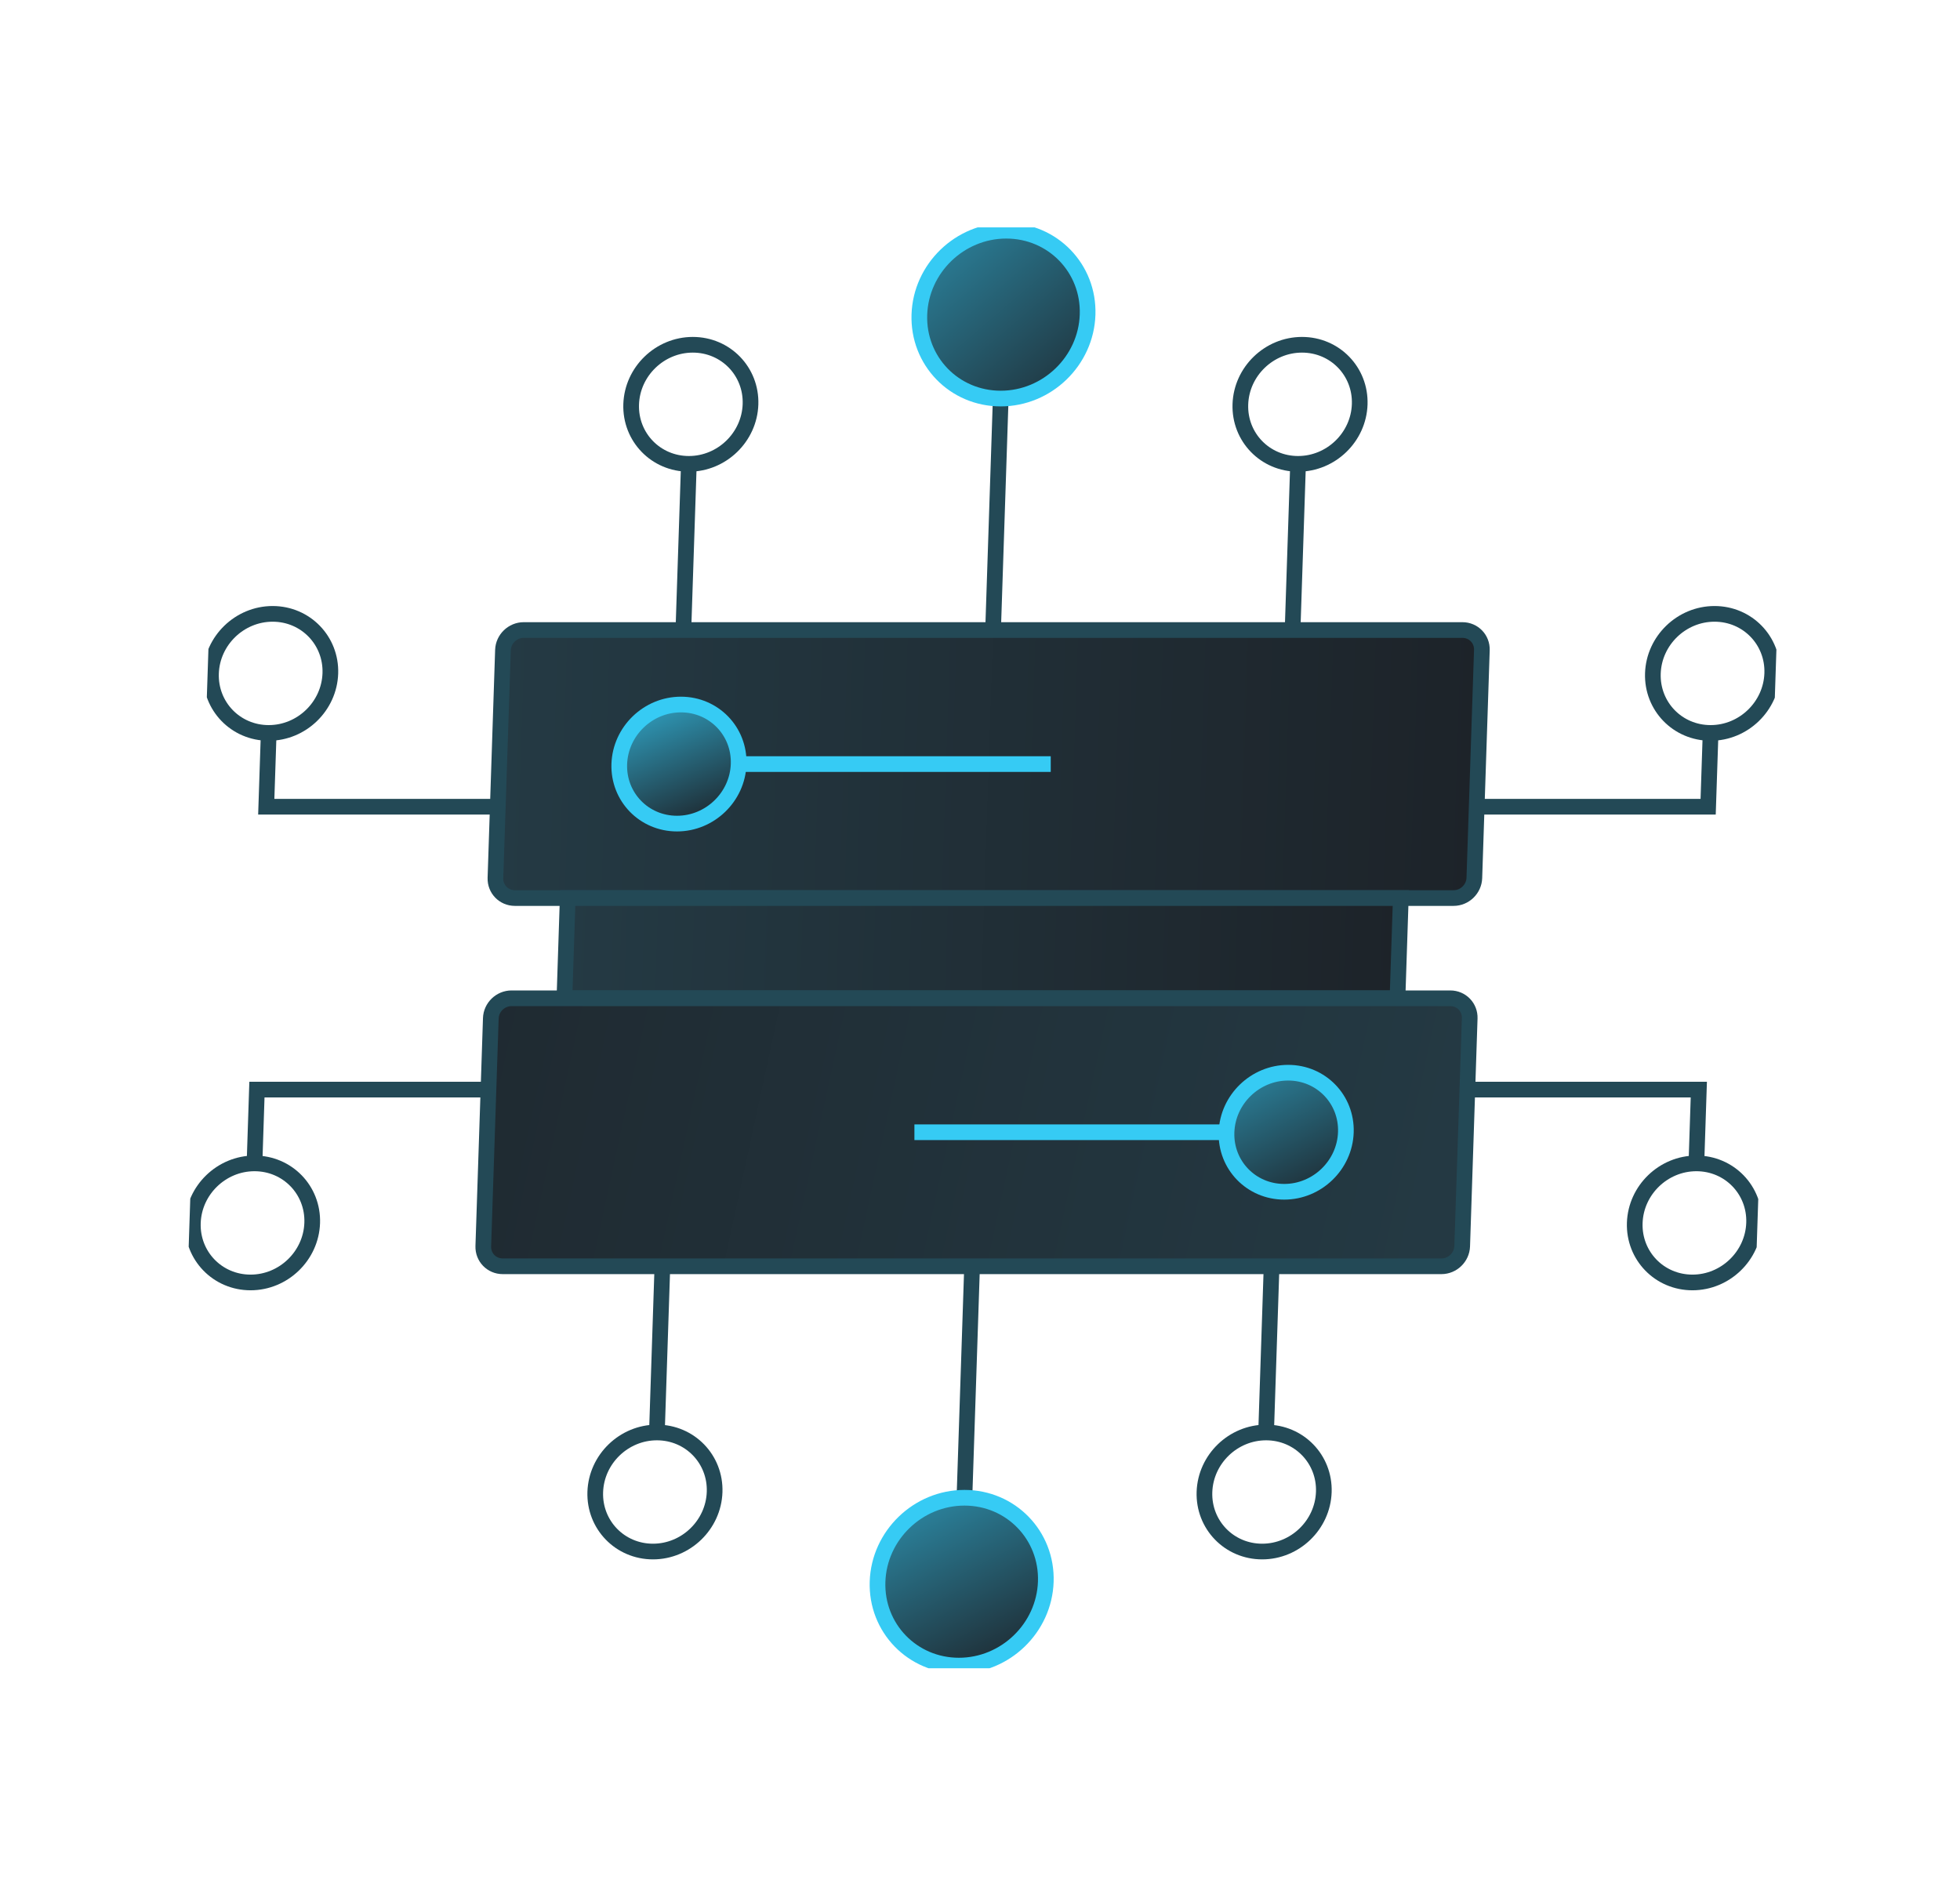 <svg width="125" height="121" viewBox="0 0 125 121" fill="none" xmlns="http://www.w3.org/2000/svg">
<g clip-path="url(#clip0_474_705)">
<path d="M93.267 40.186H33.401C32.693 40.186 32.1 40.759 32.077 41.465L31.597 56.003C31.574 56.709 32.129 57.282 32.836 57.282H92.703C93.411 57.282 94.003 56.709 94.027 56.003L94.507 41.465C94.53 40.759 93.975 40.186 93.267 40.186Z" fill="url(#paint0_linear_474_705)" stroke="#234956" stroke-miterlimit="10"/>
<path d="M43.176 52.533C45.278 52.533 47.038 50.833 47.107 48.736C47.176 46.639 45.528 44.938 43.426 44.938C41.325 44.938 39.565 46.639 39.495 48.736C39.426 50.833 41.074 52.533 43.176 52.533Z" fill="url(#paint1_linear_474_705)" stroke="#36CBF4" stroke-miterlimit="10"/>
<path d="M43.933 29.587C46.035 29.587 47.795 27.886 47.864 25.789C47.933 23.692 46.286 21.991 44.184 21.991C42.082 21.991 40.322 23.692 40.253 25.789C40.184 27.886 41.831 29.587 43.933 29.587Z" stroke="#234956" stroke-miterlimit="10"/>
<path d="M17.137 46.75C19.238 46.75 20.998 45.05 21.068 42.952C21.137 40.855 19.489 39.155 17.387 39.155C15.285 39.155 13.525 40.855 13.456 42.952C13.387 45.05 15.035 46.75 17.137 46.75Z" stroke="#234956" stroke-miterlimit="10"/>
<path d="M67.011 48.736H47.069" stroke="#36CBF4" stroke-miterlimit="10"/>
<path d="M89.337 57.282H36.206L35.996 63.67H89.126L89.337 57.282Z" fill="url(#paint2_linear_474_705)" stroke="#234956" stroke-miterlimit="10"/>
<path d="M43.933 29.587L43.583 40.186" stroke="#234956" stroke-miterlimit="10"/>
<path d="M82.785 29.587C84.887 29.587 86.647 27.886 86.716 25.789C86.785 23.692 85.138 21.991 83.036 21.991C80.934 21.991 79.174 23.692 79.105 25.789C79.035 27.886 80.683 29.587 82.785 29.587Z" stroke="#234956" stroke-miterlimit="10"/>
<path d="M82.785 29.587L82.435 40.186" stroke="#234956" stroke-miterlimit="10"/>
<path d="M63.821 25.422L63.334 40.186" stroke="#234956" stroke-miterlimit="10"/>
<path d="M17.137 46.75L16.981 51.455H31.747" stroke="#234956" stroke-miterlimit="10"/>
<path d="M109.094 46.75C111.196 46.75 112.956 45.05 113.025 42.952C113.094 40.855 111.446 39.155 109.344 39.155C107.242 39.155 105.482 40.855 105.413 42.952C105.344 45.05 106.992 46.75 109.094 46.75Z" stroke="#234956" stroke-miterlimit="10"/>
<path d="M109.094 46.75L108.938 51.455H94.177" stroke="#234956" stroke-miterlimit="10"/>
<path d="M32.061 80.77L91.928 80.77C92.636 80.77 93.228 80.197 93.252 79.491L93.731 64.953C93.755 64.247 93.2 63.675 92.492 63.675L32.626 63.675C31.918 63.675 31.325 64.247 31.302 64.953L30.822 79.491C30.799 80.197 31.354 80.77 32.061 80.77Z" fill="url(#paint3_linear_474_705)" stroke="#234956" stroke-miterlimit="10"/>
<path d="M81.902 76.017C84.004 76.017 85.764 74.317 85.833 72.22C85.902 70.123 84.254 68.422 82.153 68.422C80.051 68.422 78.291 70.123 78.222 72.22C78.152 74.317 79.8 76.017 81.902 76.017Z" fill="url(#paint4_linear_474_705)" stroke="#36CBF4" stroke-miterlimit="10"/>
<path d="M41.644 98.965C43.746 98.965 45.506 97.264 45.575 95.167C45.644 93.07 43.996 91.37 41.894 91.37C39.792 91.37 38.032 93.07 37.963 95.167C37.894 97.264 39.542 98.965 41.644 98.965Z" stroke="#234956" stroke-miterlimit="10"/>
<path d="M15.98 81.801C18.082 81.801 19.842 80.101 19.911 78.004C19.98 75.906 18.332 74.206 16.23 74.206C14.129 74.206 12.369 75.906 12.3 78.004C12.23 80.101 13.878 81.801 15.98 81.801Z" stroke="#234956" stroke-miterlimit="10"/>
<path d="M58.317 72.22H78.26" stroke="#36CBF4" stroke-miterlimit="10"/>
<path d="M41.894 91.37L42.244 80.77" stroke="#234956" stroke-miterlimit="10"/>
<path d="M80.496 98.965C82.597 98.965 84.357 97.264 84.427 95.167C84.496 93.07 82.848 91.37 80.746 91.37C78.644 91.37 76.884 93.07 76.815 95.167C76.746 97.264 78.394 98.965 80.496 98.965Z" stroke="#234956" stroke-miterlimit="10"/>
<path d="M80.746 91.37L81.096 80.77" stroke="#234956" stroke-miterlimit="10"/>
<path d="M61.507 95.534L61.995 80.77" stroke="#234956" stroke-miterlimit="10"/>
<path d="M16.231 74.206L16.386 69.501H31.152" stroke="#234956" stroke-miterlimit="10"/>
<path d="M107.937 81.801C110.039 81.801 111.799 80.101 111.868 78.004C111.937 75.906 110.29 74.206 108.188 74.206C106.086 74.206 104.326 75.906 104.257 78.004C104.187 80.101 105.835 81.801 107.937 81.801Z" stroke="#234956" stroke-miterlimit="10"/>
<path d="M108.188 74.206L108.343 69.501H93.581" stroke="#234956" stroke-miterlimit="10"/>
<path d="M63.821 25.422C66.784 25.422 69.265 23.026 69.362 20.069C69.46 17.113 67.137 14.716 64.174 14.716C61.212 14.716 58.73 17.113 58.633 20.069C58.535 23.026 60.858 25.422 63.821 25.422Z" fill="url(#paint5_linear_474_705)" stroke="#36CBF4" stroke-miterlimit="10"/>
<path d="M61.154 106.24C64.117 106.24 66.598 103.843 66.696 100.887C66.793 97.93 64.47 95.534 61.508 95.534C58.545 95.534 56.064 97.93 55.966 100.887C55.868 103.843 58.191 106.24 61.154 106.24Z" fill="url(#paint6_linear_474_705)" stroke="#36CBF4" stroke-miterlimit="10"/>
</g>
<defs>
<linearGradient id="paint0_linear_474_705" x1="31.837" y1="48.736" x2="94.199" y2="50.794" gradientUnits="userSpaceOnUse">
<stop stop-color="#243A44"/>
<stop offset="1" stop-color="#1D2329"/>
</linearGradient>
<linearGradient id="paint1_linear_474_705" x1="44.934" y1="52.853" x2="40.499" y2="42.34" gradientUnits="userSpaceOnUse">
<stop stop-color="#1D2329"/>
<stop offset="1" stop-color="#35C5ED"/>
</linearGradient>
<linearGradient id="paint2_linear_474_705" x1="36.101" y1="60.478" x2="89.17" y2="62.229" gradientUnits="userSpaceOnUse">
<stop stop-color="#243A44"/>
<stop offset="1" stop-color="#1D2329"/>
</linearGradient>
<linearGradient id="paint3_linear_474_705" x1="94.951" y1="78.221" x2="2.74" y2="58.274" gradientUnits="userSpaceOnUse">
<stop stop-color="#243A44"/>
<stop offset="1" stop-color="#1D2329"/>
</linearGradient>
<linearGradient id="paint4_linear_474_705" x1="84.358" y1="77.066" x2="76.802" y2="62.046" gradientUnits="userSpaceOnUse">
<stop stop-color="#1D2329"/>
<stop offset="1" stop-color="#35C5ED"/>
</linearGradient>
<linearGradient id="paint5_linear_474_705" x1="70.149" y1="27.294" x2="52.189" y2="6.309" gradientUnits="userSpaceOnUse">
<stop stop-color="#1D2329"/>
<stop offset="1" stop-color="#35C5ED"/>
</linearGradient>
<linearGradient id="paint6_linear_474_705" x1="64.405" y1="107.254" x2="54.827" y2="88.293" gradientUnits="userSpaceOnUse">
<stop stop-color="#1D2329"/>
<stop offset="1" stop-color="#35C5ED"/>
</linearGradient>
<clipPath id="clip0_474_705">
<rect width="100" height="92" fill="white" transform="matrix(1 0 -0.033 0.999 14.181 14.503)"/>
</clipPath>
</defs>
</svg>
